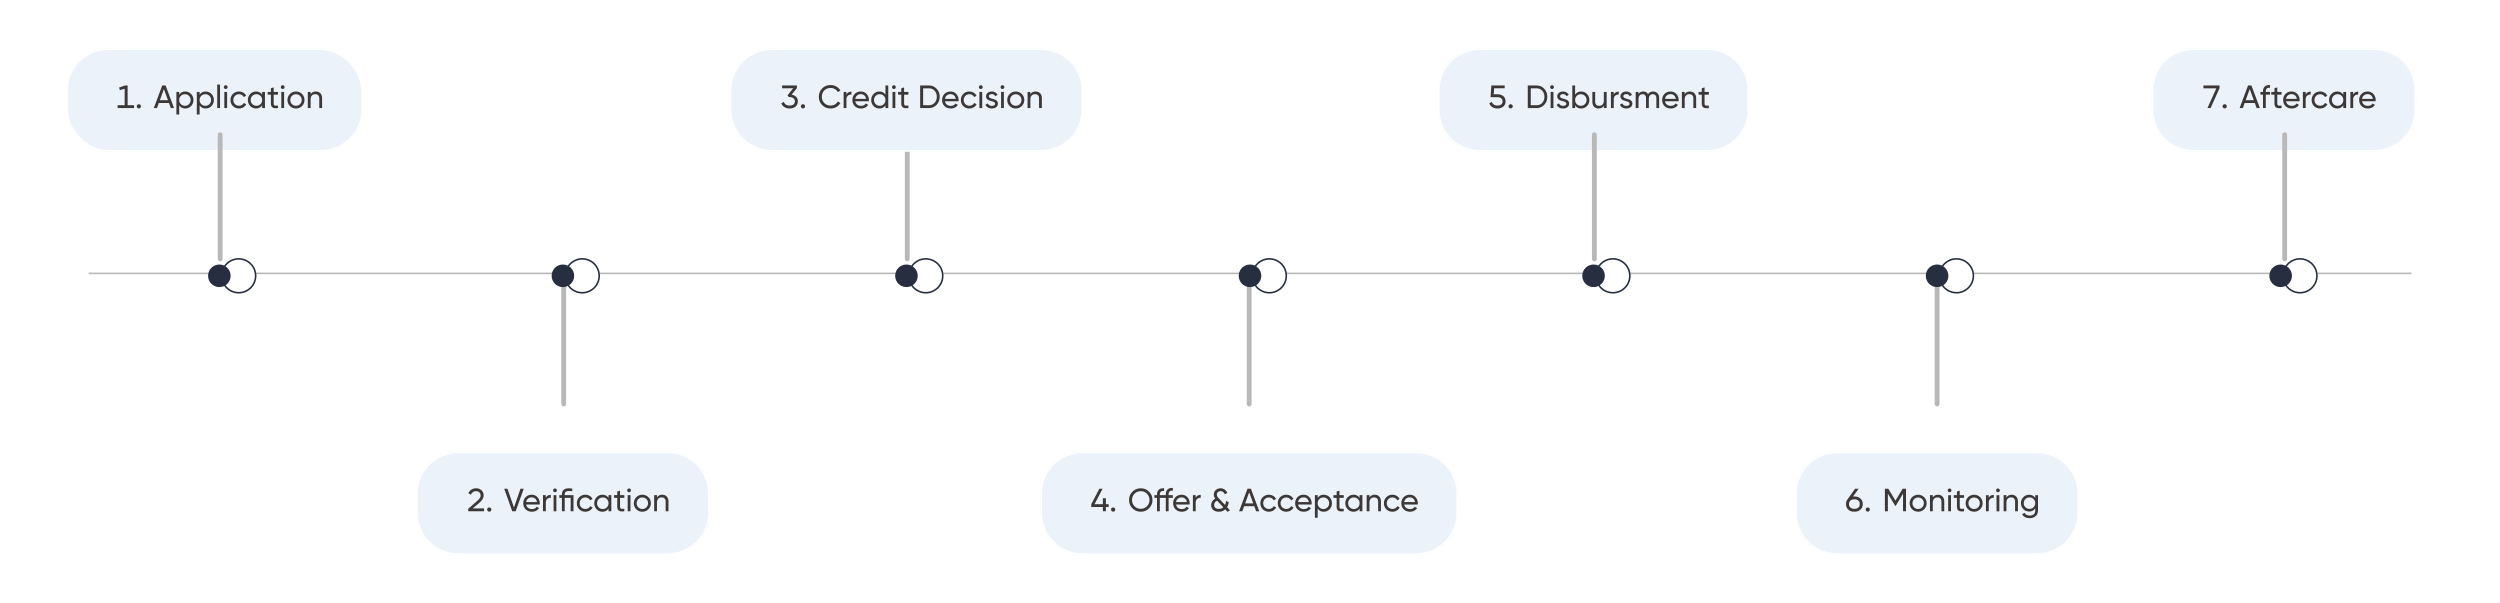 <svg xmlns="http://www.w3.org/2000/svg" width="1550" height="374" fill="none"><g filter="url(#a)"><path fill="#ECF2F9" d="M1113 286c0-14.359 11.64-26 26-26h124c14.36 0 26 11.641 26 26v12c0 14.359-11.64 26-26 26h-124c-14.36 0-26-11.641-26-26v-12Z"/><path stroke="#fff" d="M1139 260.5h124c14.08 0 25.5 11.417 25.5 25.5v12c0 14.083-11.42 25.5-25.5 25.5h-124c-14.08 0-25.5-11.417-25.5-25.5v-12c0-14.083 11.42-25.5 25.5-25.5Z"/><path fill="#3C3838" d="M1149.72 287.8c1.57 0 2.83.433 3.78 1.3.94.867 1.42 2.007 1.42 3.42 0 1.413-.48 2.56-1.42 3.44-.95.867-2.21 1.3-3.78 1.3-1.59 0-2.86-.433-3.8-1.3-.94-.88-1.4-2.027-1.4-3.44 0-1.173.32-2.167.98-2.98l4.68-6.54h2.18l-3.48 4.84c.37-.027.65-.04.84-.04Zm-2.48 6.88c.6.533 1.42.8 2.48.8 1.05 0 1.87-.267 2.46-.8.58-.533.88-1.253.88-2.16 0-.907-.3-1.627-.88-2.16-.59-.533-1.41-.8-2.46-.8-1.06 0-1.88.267-2.48.8-.59.533-.88 1.253-.88 2.16 0 .907.29 1.627.88 2.16Zm10.78 2.54c-.36 0-.66-.127-.92-.38-.25-.253-.38-.56-.38-.92s.13-.667.38-.92c.26-.253.56-.38.92-.38.38 0 .68.127.92.38.26.253.38.56.38.92s-.12.667-.38.92c-.24.253-.54.38-.92.38Zm23.71-14.22v14h-1.84v-10.94l-4.58 7.62h-.24l-4.58-7.6V297h-1.86v-14h2.1l4.46 7.4 4.44-7.4h2.1Zm11.26 12.74c-1.03 1.013-2.28 1.52-3.74 1.52-1.47 0-2.72-.507-3.74-1.52s-1.52-2.26-1.52-3.74c0-1.48.5-2.727 1.52-3.74 1.02-1.013 2.27-1.52 3.74-1.52 1.46 0 2.71.507 3.74 1.52 1.02 1.013 1.54 2.26 1.54 3.74 0 1.48-.52 2.727-1.54 3.74Zm-3.74-.18c1 0 1.84-.34 2.52-1.02.68-.68 1.02-1.527 1.02-2.54 0-1.013-.34-1.86-1.02-2.54-.68-.68-1.52-1.02-2.52-1.02-.99 0-1.82.34-2.5 1.02-.68.68-1.02 1.527-1.02 2.54 0 1.013.34 1.86 1.02 2.54.68.68 1.51 1.02 2.5 1.02Zm12.31-8.82c1.17 0 2.11.373 2.82 1.12.7.733 1.06 1.733 1.06 3V297h-1.74v-6.04c0-.813-.22-1.44-.66-1.88-.44-.453-1.05-.68-1.82-.68-.87 0-1.57.273-2.1.82-.54.533-.8 1.36-.8 2.48v5.3h-1.74v-10h1.74v1.44c.7-1.133 1.78-1.7 3.24-1.7Zm7.19-1.56c-.34 0-.62-.113-.84-.34-.23-.227-.34-.5-.34-.82 0-.32.11-.593.34-.82.22-.24.5-.36.84-.36.32 0 .59.12.82.36.22.227.34.5.34.82 0 .32-.12.593-.34.82-.23.227-.5.34-.82.34Zm-.88 11.82v-10h1.74v10h-1.74Zm9.83-8.32h-2.66v5.42c0 .493.09.847.28 1.06.2.2.5.307.9.32.4 0 .89-.013 1.48-.04V297c-1.52.2-2.63.08-3.34-.36-.71-.453-1.06-1.3-1.06-2.54v-5.42h-1.98V287h1.98v-2.28l1.74-.52v2.8h2.66v1.68Zm9.99 7.06c-1.02 1.013-2.27 1.52-3.74 1.52-1.46 0-2.71-.507-3.74-1.52-1.01-1.013-1.52-2.26-1.52-3.74 0-1.48.51-2.727 1.52-3.74 1.03-1.013 2.28-1.52 3.74-1.52 1.47 0 2.72.507 3.74 1.52 1.03 1.013 1.54 2.26 1.54 3.74 0 1.48-.51 2.727-1.54 3.74Zm-3.74-.18c1 0 1.84-.34 2.52-1.02.68-.68 1.02-1.527 1.02-2.54 0-1.013-.34-1.86-1.02-2.54-.68-.68-1.52-1.02-2.52-1.02-.98 0-1.82.34-2.5 1.02-.68.68-1.02 1.527-1.02 2.54 0 1.013.34 1.86 1.02 2.54.68.68 1.52 1.02 2.5 1.02Zm9.07-6.88c.58-1.24 1.62-1.86 3.12-1.86v1.82c-.85-.04-1.58.187-2.2.68-.61.493-.92 1.287-.92 2.38v5.3h-1.74v-10h1.74v1.68Zm5.71-3.5c-.34 0-.62-.113-.84-.34-.23-.227-.34-.5-.34-.82 0-.32.11-.593.34-.82.22-.24.5-.36.84-.36.32 0 .59.12.82.36.22.227.34.5.34.82 0 .32-.12.593-.34.82-.23.227-.5.34-.82.34Zm-.88 11.82v-10h1.74v10h-1.74Zm9.37-10.26c1.18 0 2.12.373 2.82 1.12.71.733 1.06 1.733 1.06 3V297h-1.74v-6.04c0-.813-.22-1.44-.66-1.88-.44-.453-1.04-.68-1.82-.68-.86 0-1.56.273-2.1.82-.53.533-.8 1.36-.8 2.48v5.3h-1.74v-10h1.74v1.44c.71-1.133 1.79-1.7 3.24-1.7Zm14.61.26h1.72v9.58c0 1.48-.5 2.627-1.5 3.44-1 .827-2.2 1.24-3.6 1.24-1.12 0-2.09-.213-2.9-.64-.81-.413-1.43-1.013-1.84-1.8l1.52-.86c.55 1.12 1.63 1.68 3.26 1.68 1.04 0 1.85-.273 2.44-.82.6-.547.9-1.293.9-2.24v-1.42c-.88 1.333-2.13 2-3.76 2-1.43 0-2.63-.507-3.62-1.52-.99-1.013-1.48-2.247-1.48-3.7 0-1.453.49-2.68 1.48-3.68.99-1.013 2.19-1.52 3.62-1.52 1.64 0 2.89.66 3.76 1.98V287Zm-6.1 7.48c.68.68 1.53 1.02 2.54 1.02s1.86-.34 2.54-1.02c.68-.68 1.02-1.527 1.02-2.54 0-1-.34-1.84-1.02-2.52-.68-.68-1.53-1.02-2.54-1.02s-1.86.34-2.54 1.02c-.68.68-1.02 1.52-1.02 2.52 0 1.013.34 1.86 1.02 2.54Z"/></g><rect width="3" height="80" x="1202.5" y="252" fill="#B8B8B8" rx="1.5" transform="rotate(180 1202.5 252)"/><rect width="3" height="80" x="564" y="162" fill="#B8B8B8" rx="1.5" transform="rotate(180 564 162)"/><path fill="#B8B8B8" d="M55 170v-1h1440v1z"/><g filter="url(#b)"><path fill="#ECF2F9" d="M258 286c0-14.359 11.641-26 26-26h130c14.359 0 26 11.641 26 26v12c0 14.359-11.641 26-26 26H284c-14.359 0-26-11.641-26-26v-12Z"/><path stroke="#fff" d="M284 260.5h130c14.083 0 25.5 11.417 25.5 25.5v12c0 14.083-11.417 25.5-25.5 25.5H284c-14.083 0-25.5-11.417-25.5-25.5v-12c0-14.083 11.417-25.5 25.5-25.5Z"/><path fill="#3C3838" d="M290.273 297v-1.52l5.08-4.46c.866-.747 1.52-1.407 1.96-1.98.44-.587.66-1.193.66-1.82 0-.813-.254-1.46-.76-1.94-.507-.493-1.207-.74-2.1-.74-1.454 0-2.507.727-3.16 2.18l-1.56-.9c.453-.987 1.1-1.747 1.94-2.28.84-.533 1.773-.8 2.8-.8 1.36 0 2.48.407 3.36 1.22.893.813 1.34 1.887 1.34 3.22 0 .907-.28 1.76-.84 2.56-.547.8-1.34 1.633-2.38 2.5l-3.56 2.96h7.06v1.8h-9.84Zm13.064.22c-.36 0-.666-.127-.92-.38a1.254 1.254 0 0 1-.38-.92c0-.36.127-.667.38-.92.254-.253.56-.38.92-.38.374 0 .68.127.92.38.254.253.38.56.38.92s-.126.667-.38.92c-.24.253-.546.38-.92.38Zm14.27-.22-5-14h2l4.06 11.68 4.04-11.68h2.02l-5.02 14h-2.1Zm8.611-4.2c.173.893.58 1.587 1.22 2.08.653.493 1.453.74 2.4.74 1.32 0 2.28-.487 2.88-1.46l1.48.84c-.974 1.507-2.44 2.26-4.4 2.26-1.587 0-2.88-.493-3.88-1.48-.987-1-1.48-2.26-1.48-3.78 0-1.507.486-2.76 1.46-3.76.973-1 2.233-1.5 3.78-1.5 1.466 0 2.66.52 3.58 1.56.933 1.027 1.4 2.267 1.4 3.72 0 .253-.02.513-.06.78h-8.38Zm3.46-4.42c-.934 0-1.707.267-2.32.8-.614.52-.994 1.22-1.14 2.1h6.68c-.147-.947-.52-1.667-1.12-2.16-.6-.493-1.3-.74-2.1-.74Zm8.72.3c.573-1.24 1.613-1.86 3.12-1.86v1.82c-.853-.04-1.587.187-2.2.68-.613.493-.92 1.287-.92 2.38v5.3h-1.74v-10h1.74v1.68Zm5.702-3.5a1.14 1.14 0 0 1-.84-.34 1.12 1.12 0 0 1-.34-.82c0-.32.114-.593.34-.82.227-.24.507-.36.84-.36.32 0 .594.12.82.36.227.227.34.5.34.82 0 .32-.113.593-.34.82-.226.227-.5.34-.82.34Zm-.88 11.82v-10h1.74v10h-1.74Zm12.335-10v10h-1.74v-8.32h-3.7V297h-1.74v-8.32h-1.6V287h1.6v-.3c0-2.64 1.46-3.96 4.38-3.96.547 0 1.233.087 2.06.26v1.58c-.813-.107-1.5-.16-2.06-.16-.907 0-1.573.173-2 .52-.427.333-.64.92-.64 1.76v.3h5.44Zm7.365 10.26c-1.506 0-2.76-.5-3.76-1.5-1-1.013-1.5-2.267-1.5-3.76 0-1.493.5-2.74 1.5-3.74 1-1.013 2.254-1.52 3.76-1.52.987 0 1.874.24 2.66.72a4.393 4.393 0 0 1 1.76 1.9l-1.46.84a2.944 2.944 0 0 0-1.18-1.28c-.52-.32-1.113-.48-1.78-.48-1 0-1.84.34-2.52 1.02-.666.68-1 1.527-1 2.54 0 1 .334 1.84 1 2.52.68.68 1.52 1.02 2.52 1.02a3.54 3.54 0 0 0 1.8-.46c.534-.32.94-.747 1.22-1.28l1.48.86a4.925 4.925 0 0 1-1.84 1.9c-.8.467-1.686.7-2.66.7ZM377.282 287h1.74v10h-1.74v-1.72c-.867 1.32-2.127 1.98-3.78 1.98-1.4 0-2.594-.507-3.58-1.52-.987-1.027-1.48-2.273-1.48-3.74s.493-2.707 1.48-3.72c.986-1.027 2.18-1.54 3.58-1.54 1.653 0 2.913.66 3.78 1.98V287Zm-3.56 8.58c1.013 0 1.86-.34 2.54-1.02.68-.693 1.02-1.547 1.02-2.56 0-1.013-.34-1.86-1.02-2.54-.68-.693-1.527-1.04-2.54-1.04-1 0-1.84.347-2.52 1.04-.68.68-1.02 1.527-1.02 2.54 0 1.013.34 1.867 1.02 2.56.68.68 1.52 1.02 2.52 1.02Zm13.376-6.9h-2.66v5.42c0 .493.093.847.28 1.06.2.2.5.307.9.32.4 0 .893-.013 1.48-.04V297c-1.52.2-2.633.08-3.34-.36-.707-.453-1.06-1.3-1.06-2.54v-5.42h-1.98V287h1.98v-2.28l1.74-.52v2.8h2.66v1.68Zm2.94-3.5a1.14 1.14 0 0 1-.84-.34c-.227-.227-.34-.5-.34-.82 0-.32.113-.593.34-.82.227-.24.507-.36.84-.36.32 0 .593.12.82.36.227.227.34.5.34.82 0 .32-.113.593-.34.82-.227.227-.5.34-.82.34Zm-.88 11.82v-10h1.74v10h-1.74Zm12.834-1.26c-1.026 1.013-2.273 1.52-3.74 1.52-1.466 0-2.713-.507-3.74-1.52-1.013-1.013-1.52-2.26-1.52-3.74 0-1.48.507-2.727 1.52-3.74 1.027-1.013 2.274-1.52 3.74-1.52 1.467 0 2.714.507 3.74 1.52 1.027 1.013 1.54 2.26 1.54 3.74 0 1.48-.513 2.727-1.54 3.74Zm-3.74-.18c1 0 1.84-.34 2.52-1.02.68-.68 1.02-1.527 1.02-2.54 0-1.013-.34-1.86-1.02-2.54-.68-.68-1.52-1.02-2.52-1.02-.986 0-1.82.34-2.5 1.02-.68.68-1.02 1.527-1.02 2.54 0 1.013.34 1.86 1.02 2.54.68.68 1.514 1.02 2.5 1.02Zm12.312-8.82c1.173 0 2.113.373 2.82 1.12.706.733 1.06 1.733 1.06 3V297h-1.74v-6.04c0-.813-.22-1.44-.66-1.88-.44-.453-1.047-.68-1.82-.68-.867 0-1.567.273-2.1.82-.534.533-.8 1.36-.8 2.48v5.3h-1.74v-10h1.74v1.44c.706-1.133 1.786-1.7 3.24-1.7Z"/></g><rect width="3" height="80" x="351" y="252" fill="#B8B8B8" rx="1.5" transform="rotate(180 351 252)"/><g filter="url(#c)"><path fill="#ECF2F9" d="M645 286c0-14.359 11.641-26 26-26h207c14.359 0 26 11.641 26 26v12c0 14.359-11.641 26-26 26H671c-14.359 0-26-11.641-26-26v-12Z"/><path stroke="#fff" d="M671 260.5h207c14.083 0 25.5 11.417 25.5 25.5v12c0 14.083-11.417 25.5-25.5 25.5H671c-14.083 0-25.5-11.417-25.5-25.5v-12c0-14.083 11.417-25.5 25.5-25.5Z"/><path fill="#3C3838" d="M687.351 292.6v1.74h-1.7V297h-1.86v-2.66h-7.2v-1.74l5.02-9.6h2l-5.02 9.6h5.2v-3.66h1.86v3.66h1.7Zm2.805 4.62c-.36 0-.667-.127-.92-.38a1.25 1.25 0 0 1-.38-.92c0-.36.126-.667.38-.92.253-.253.56-.38.92-.38.373 0 .68.127.92.38.253.253.38.56.38.92s-.127.667-.38.92c-.24.253-.547.38-.92.38Zm22.25-2.08c-1.4 1.413-3.114 2.12-5.14 2.12-2.027 0-3.74-.707-5.14-2.12-1.4-1.413-2.1-3.127-2.1-5.14 0-2.027.7-3.74 2.1-5.14 1.4-1.413 3.113-2.12 5.14-2.12 2.026 0 3.74.707 5.14 2.12 1.413 1.4 2.12 3.113 2.12 5.14 0 2.013-.707 3.727-2.12 5.14Zm-9-1.26c1.04 1.04 2.326 1.56 3.86 1.56 1.533 0 2.813-.52 3.84-1.56 1.04-1.053 1.56-2.347 1.56-3.88 0-1.547-.52-2.84-1.56-3.88-1.027-1.053-2.307-1.58-3.84-1.58-1.534 0-2.82.527-3.86 1.58-1.027 1.04-1.54 2.333-1.54 3.88 0 1.533.513 2.827 1.54 3.88Zm23.756-9.66c-1.747-.147-2.62.613-2.62 2.28v.5h2.62v1.68h-2.62V297h-1.74v-8.32h-3.72V297h-1.74v-8.32h-1.6V287h1.6v-.3c0-1.347.373-2.367 1.12-3.06.76-.693 1.846-.993 3.26-.9v1.68c-1.76-.147-2.64.613-2.64 2.28v.3h3.72v-.5c0-1.347.373-2.367 1.12-3.06.746-.693 1.826-.993 3.24-.9v1.68Zm1.987 8.58c.174.893.58 1.587 1.22 2.08.654.493 1.454.74 2.4.74 1.32 0 2.28-.487 2.88-1.46l1.48.84c-.973 1.507-2.44 2.26-4.4 2.26-1.586 0-2.88-.493-3.88-1.48-.986-1-1.48-2.26-1.48-3.78 0-1.507.487-2.76 1.46-3.76.974-1 2.234-1.5 3.78-1.5 1.467 0 2.66.52 3.58 1.56.934 1.027 1.4 2.267 1.4 3.72 0 .253-.02.513-.06.78h-8.38Zm3.46-4.42c-.933 0-1.706.267-2.32.8-.613.52-.993 1.22-1.14 2.1h6.68c-.146-.947-.52-1.667-1.12-2.16-.6-.493-1.3-.74-2.1-.74Zm8.721.3c.573-1.24 1.613-1.86 3.12-1.86v1.82c-.854-.04-1.587.187-2.2.68-.614.493-.92 1.287-.92 2.38v5.3h-1.74v-10h1.74v1.68Zm21.282 7.74-1.56.9-1.42-1.52c-1.04.973-2.373 1.46-4 1.46-1.4 0-2.533-.36-3.4-1.08-.867-.733-1.3-1.72-1.3-2.96 0-.853.213-1.633.64-2.34.44-.72 1.08-1.287 1.92-1.7-.6-.76-.9-1.607-.9-2.54 0-1.16.4-2.1 1.2-2.82.813-.72 1.787-1.08 2.92-1.08.933 0 1.78.253 2.54.76s1.307 1.207 1.64 2.1l-1.56.9c-.2-.613-.533-1.093-1-1.44a2.526 2.526 0 0 0-1.58-.52c-.64 0-1.187.193-1.64.58-.44.387-.66.887-.66 1.5 0 .44.1.84.3 1.2.213.347.527.74.94 1.18l3.82 4.08c.333-.693.573-1.54.72-2.54l1.6.92c-.187 1.107-.547 2.1-1.08 2.98l1.86 1.98Zm-6.94-.92c1.107 0 2.027-.327 2.76-.98l-3.78-4.06c-.64.267-1.113.64-1.42 1.12-.293.48-.44.987-.44 1.52 0 .747.253 1.333.76 1.76.507.427 1.213.64 2.12.64Zm23.122 1.5-1.14-3.14h-6.3l-1.14 3.14h-1.98l5.22-14h2.1l5.22 14h-1.98Zm-6.8-4.88h5.02l-2.52-6.9-2.5 6.9Zm14.717 5.14c-1.506 0-2.76-.5-3.76-1.5-1-1.013-1.5-2.267-1.5-3.76 0-1.493.5-2.74 1.5-3.74 1-1.013 2.254-1.52 3.76-1.52.987 0 1.874.24 2.66.72a4.393 4.393 0 0 1 1.76 1.9l-1.46.84a2.944 2.944 0 0 0-1.18-1.28c-.52-.32-1.113-.48-1.78-.48-1 0-1.84.34-2.52 1.02-.666.68-1 1.527-1 2.54 0 1 .334 1.84 1 2.52.68.68 1.52 1.02 2.52 1.02a3.54 3.54 0 0 0 1.8-.46c.534-.32.94-.747 1.22-1.28l1.48.86a4.925 4.925 0 0 1-1.84 1.9c-.8.467-1.686.7-2.66.7Zm10.782 0c-1.507 0-2.76-.5-3.76-1.5-1-1.013-1.5-2.267-1.5-3.76 0-1.493.5-2.74 1.5-3.74 1-1.013 2.253-1.52 3.76-1.52.986 0 1.873.24 2.66.72a4.405 4.405 0 0 1 1.76 1.9l-1.46.84a2.956 2.956 0 0 0-1.18-1.28c-.52-.32-1.114-.48-1.78-.48-1 0-1.84.34-2.52 1.02-.667.68-1 1.527-1 2.54 0 1 .333 1.84 1 2.52.68.68 1.52 1.02 2.52 1.02.666 0 1.266-.153 1.8-.46a3.22 3.22 0 0 0 1.22-1.28l1.48.86a4.932 4.932 0 0 1-1.84 1.9c-.8.467-1.687.7-2.66.7Zm7.301-4.46c.173.893.58 1.587 1.22 2.08.653.493 1.453.74 2.4.74 1.32 0 2.28-.487 2.88-1.46l1.48.84c-.973 1.507-2.44 2.26-4.4 2.26-1.587 0-2.88-.493-3.88-1.48-.987-1-1.48-2.26-1.48-3.78 0-1.507.487-2.76 1.46-3.76s2.233-1.5 3.78-1.5c1.467 0 2.66.52 3.58 1.56.933 1.027 1.4 2.267 1.4 3.72 0 .253-.02.513-.06.78h-8.38Zm3.46-4.42c-.933 0-1.707.267-2.32.8-.613.52-.993 1.22-1.14 2.1h6.68c-.147-.947-.52-1.667-1.12-2.16-.6-.493-1.3-.74-2.1-.74Zm12.5-1.64c1.4 0 2.593.513 3.58 1.54.987 1.013 1.48 2.253 1.48 3.72s-.493 2.713-1.48 3.74c-.987 1.013-2.18 1.52-3.58 1.52-1.653 0-2.913-.66-3.78-1.98V301h-1.74v-14h1.74v1.72c.867-1.32 2.127-1.98 3.78-1.98Zm-.22 8.84c1 0 1.84-.34 2.52-1.02.68-.693 1.02-1.547 1.02-2.56 0-1.013-.34-1.86-1.02-2.54-.68-.693-1.52-1.04-2.52-1.04-1.013 0-1.86.347-2.54 1.04-.68.68-1.02 1.527-1.02 2.54 0 1.013.34 1.867 1.02 2.56.68.68 1.527 1.02 2.54 1.02Zm12.581-6.9h-2.66v5.42c0 .493.094.847.28 1.06.2.2.5.307.9.32.4 0 .894-.013 1.48-.04V297c-1.52.2-2.633.08-3.34-.36-.706-.453-1.06-1.3-1.06-2.54v-5.42h-1.98V287h1.98v-2.28l1.74-.52v2.8h2.66v1.68Zm9.833-1.68h1.74v10h-1.74v-1.72c-.867 1.32-2.127 1.98-3.78 1.98-1.4 0-2.594-.507-3.58-1.52-.987-1.027-1.48-2.273-1.48-3.74s.493-2.707 1.48-3.72c.986-1.027 2.18-1.54 3.58-1.54 1.653 0 2.913.66 3.78 1.98V287Zm-3.56 8.58c1.013 0 1.86-.34 2.54-1.02.68-.693 1.02-1.547 1.02-2.56 0-1.013-.34-1.86-1.02-2.54-.68-.693-1.527-1.04-2.54-1.04-1 0-1.84.347-2.52 1.04-.68.68-1.02 1.527-1.02 2.54 0 1.013.34 1.867 1.02 2.56.68.68 1.52 1.02 2.52 1.02Zm12.916-8.84c1.173 0 2.113.373 2.82 1.12.707.733 1.06 1.733 1.06 3V297h-1.74v-6.04c0-.813-.22-1.44-.66-1.88-.44-.453-1.047-.68-1.82-.68-.867 0-1.567.273-2.1.82-.533.533-.8 1.36-.8 2.48v5.3h-1.74v-10h1.74v1.44c.707-1.133 1.787-1.7 3.24-1.7Zm11.009 10.52c-1.507 0-2.76-.5-3.76-1.5-1-1.013-1.5-2.267-1.5-3.76 0-1.493.5-2.74 1.5-3.74 1-1.013 2.253-1.52 3.76-1.52.987 0 1.873.24 2.66.72a4.4 4.4 0 0 1 1.76 1.9l-1.46.84a2.95 2.95 0 0 0-1.18-1.28c-.52-.32-1.113-.48-1.78-.48-1 0-1.84.34-2.52 1.02-.667.68-1 1.527-1 2.54 0 1 .333 1.84 1 2.52.68.68 1.52 1.02 2.52 1.02a3.54 3.54 0 0 0 1.8-.46 3.22 3.22 0 0 0 1.22-1.28l1.48.86a4.932 4.932 0 0 1-1.84 1.9c-.8.467-1.687.7-2.66.7Zm7.301-4.46c.174.893.58 1.587 1.22 2.08.654.493 1.454.74 2.4.74 1.32 0 2.28-.487 2.88-1.46l1.48.84c-.973 1.507-2.44 2.26-4.4 2.26-1.586 0-2.88-.493-3.88-1.48-.986-1-1.48-2.26-1.48-3.78 0-1.507.487-2.76 1.46-3.76.974-1 2.234-1.5 3.78-1.5 1.467 0 2.66.52 3.58 1.56.934 1.027 1.4 2.267 1.4 3.72 0 .253-.02.513-.06.78h-8.38Zm3.46-4.42c-.933 0-1.706.267-2.32.8-.613.52-.993 1.22-1.14 2.1h6.68c-.146-.947-.52-1.667-1.12-2.16-.6-.493-1.3-.74-2.1-.74Z"/></g><rect width="3" height="80" x="776" y="252" fill="#B8B8B8" rx="1.5" transform="rotate(180 776 252)"/><g filter="url(#d)"><rect width="184" height="64" x="41" y="10" fill="#ECF2F9" rx="26"/><rect width="183" height="63" x="41.5" y="10.5" stroke="#fff" rx="25.5"/><path fill="#3C3838" d="M79.123 45.24h4V47h-10.2v-1.76h4.36V35l-2.98.88-.46-1.6 3.68-1.28h1.6v12.24Zm6.964 1.98c-.36 0-.666-.127-.92-.38a1.253 1.253 0 0 1-.38-.92c0-.36.127-.667.38-.92.254-.253.56-.38.92-.38.374 0 .68.127.92.38.254.253.38.56.38.92s-.126.667-.38.92c-.24.253-.546.38-.92.38Zm19.83-.22-1.14-3.14h-6.3L97.337 47h-1.98l5.22-14h2.1l5.22 14h-1.98Zm-6.8-4.88h5.02l-2.52-6.9-2.5 6.9Zm15.772-5.38c1.4 0 2.593.513 3.58 1.54.986 1.013 1.48 2.253 1.48 3.72s-.494 2.713-1.48 3.74c-.987 1.013-2.18 1.52-3.58 1.52-1.654 0-2.914-.66-3.78-1.98V51h-1.74V37h1.74v1.72c.866-1.32 2.126-1.98 3.78-1.98Zm-.22 8.84c1 0 1.84-.34 2.52-1.02.68-.693 1.02-1.547 1.02-2.56 0-1.013-.34-1.86-1.02-2.54-.68-.693-1.52-1.04-2.52-1.04-1.014 0-1.86.347-2.54 1.04-.68.68-1.02 1.527-1.02 2.54 0 1.013.34 1.867 1.02 2.56.68.68 1.526 1.02 2.54 1.02Zm12.876-8.84c1.4 0 2.593.513 3.58 1.54.987 1.013 1.48 2.253 1.48 3.72s-.493 2.713-1.48 3.74c-.987 1.013-2.18 1.52-3.58 1.52-1.653 0-2.913-.66-3.78-1.98V51h-1.74V37h1.74v1.72c.867-1.32 2.127-1.98 3.78-1.98Zm-.22 8.84c1 0 1.84-.34 2.52-1.02.68-.693 1.02-1.547 1.02-2.56 0-1.013-.34-1.86-1.02-2.54-.68-.693-1.52-1.04-2.52-1.04-1.013 0-1.86.347-2.54 1.04-.68.68-1.02 1.527-1.02 2.54 0 1.013.34 1.867 1.02 2.56.68.68 1.527 1.02 2.54 1.02Zm7.356 1.42V32.4h1.74V47h-1.74Zm5.275-11.82a1.14 1.14 0 0 1-.84-.34c-.227-.227-.34-.5-.34-.82 0-.32.113-.593.34-.82.227-.24.507-.36.84-.36.32 0 .593.12.82.36.227.227.34.5.34.82 0 .32-.113.593-.34.82-.227.227-.5.34-.82.34Zm-.88 11.82V37h1.74v10h-1.74Zm9.094.26c-1.506 0-2.76-.5-3.76-1.5-1-1.013-1.5-2.267-1.5-3.76 0-1.493.5-2.74 1.5-3.74 1-1.013 2.254-1.52 3.76-1.52.987 0 1.874.24 2.66.72a4.391 4.391 0 0 1 1.76 1.9l-1.46.84a2.942 2.942 0 0 0-1.18-1.28c-.52-.32-1.113-.48-1.78-.48-1 0-1.84.34-2.52 1.02-.666.68-1 1.527-1 2.54 0 1 .334 1.84 1 2.52.68.68 1.52 1.02 2.52 1.02a3.54 3.54 0 0 0 1.8-.46 3.21 3.21 0 0 0 1.22-1.28l1.48.86a4.927 4.927 0 0 1-1.84 1.9c-.8.467-1.686.7-2.66.7ZM162.532 37h1.74v10h-1.74v-1.72c-.867 1.32-2.127 1.98-3.78 1.98-1.4 0-2.594-.507-3.58-1.52-.987-1.027-1.48-2.273-1.48-3.74s.493-2.707 1.48-3.72c.986-1.027 2.18-1.54 3.58-1.54 1.653 0 2.913.66 3.78 1.98V37Zm-3.56 8.58c1.013 0 1.86-.34 2.54-1.02.68-.693 1.02-1.547 1.02-2.56 0-1.013-.34-1.86-1.02-2.54-.68-.693-1.527-1.04-2.54-1.04-1 0-1.84.347-2.52 1.04-.68.68-1.02 1.527-1.02 2.54 0 1.013.34 1.867 1.02 2.56.68.68 1.52 1.02 2.52 1.02Zm13.376-6.9h-2.66v5.42c0 .493.093.847.28 1.06.2.2.5.307.9.32.4 0 .893-.013 1.48-.04V47c-1.52.2-2.633.08-3.34-.36-.707-.453-1.06-1.3-1.06-2.54v-5.42h-1.98V37h1.98v-2.28l1.74-.52V37h2.66v1.68Zm2.94-3.5a1.14 1.14 0 0 1-.84-.34c-.227-.227-.34-.5-.34-.82 0-.32.113-.593.34-.82.227-.24.507-.36.84-.36.32 0 .593.12.82.36.227.227.34.5.34.82 0 .32-.113.593-.34.82-.227.227-.5.34-.82.34Zm-.88 11.82V37h1.74v10h-1.74Zm12.834-1.26c-1.026 1.013-2.273 1.52-3.74 1.52-1.466 0-2.713-.507-3.74-1.52-1.013-1.013-1.52-2.26-1.52-3.74 0-1.48.507-2.727 1.52-3.74 1.027-1.013 2.274-1.52 3.74-1.52 1.467 0 2.714.507 3.74 1.52 1.027 1.013 1.54 2.26 1.54 3.74 0 1.48-.513 2.727-1.54 3.74Zm-3.74-.18c1 0 1.84-.34 2.52-1.02.68-.68 1.02-1.527 1.02-2.54 0-1.013-.34-1.86-1.02-2.54-.68-.68-1.52-1.02-2.52-1.02-.986 0-1.82.34-2.5 1.02-.68.68-1.02 1.527-1.02 2.54 0 1.013.34 1.86 1.02 2.54.68.68 1.514 1.02 2.5 1.02Zm12.312-8.82c1.173 0 2.113.373 2.82 1.12.706.733 1.06 1.733 1.06 3V47h-1.74v-6.04c0-.813-.22-1.44-.66-1.88-.44-.453-1.047-.68-1.82-.68-.867 0-1.567.273-2.1.82-.534.533-.8 1.36-.8 2.48V47h-1.74V37h1.74v1.44c.706-1.133 1.786-1.7 3.24-1.7Z"/></g><rect width="3" height="80" x="138" y="162" fill="#B8B8B8" rx="1.5" transform="rotate(180 138 162)"/><g filter="url(#e)" transform="rotate(-90 136 171)"><circle cx="136" cy="171" r="11" fill="#fff"/><circle cx="136" cy="171" r="10.5" stroke="#262E40"/></g><circle cx="136" cy="171" r="7" fill="#262E40" transform="rotate(-90 136 171)"/><g filter="url(#f)" transform="rotate(-90 349 171)"><circle cx="349" cy="171" r="11" fill="#fff"/><circle cx="349" cy="171" r="10.5" stroke="#262E40"/></g><circle cx="349" cy="171" r="7" fill="#262E40" transform="rotate(-90 349 171)"/><g filter="url(#g)" transform="rotate(-90 562 171)"><circle cx="562" cy="171" r="11" fill="#fff"/><circle cx="562" cy="171" r="10.5" stroke="#262E40"/></g><circle cx="562" cy="171" r="7" fill="#262E40" transform="rotate(-90 562 171)"/><g filter="url(#h)" transform="rotate(-90 775 171)"><circle cx="775" cy="171" r="11" fill="#fff"/><circle cx="775" cy="171" r="10.5" stroke="#262E40"/></g><circle cx="775" cy="171" r="7" fill="#262E40" transform="rotate(-90 775 171)"/><g filter="url(#i)" transform="rotate(-90 988 171)"><circle cx="988" cy="171" r="11" fill="#fff"/><circle cx="988" cy="171" r="10.5" stroke="#262E40"/></g><circle cx="988" cy="171" r="7" fill="#262E40" transform="rotate(-90 988 171)"/><g filter="url(#j)" transform="rotate(-90 1201 171)"><circle cx="1201" cy="171" r="11" fill="#fff"/><circle cx="1201" cy="171" r="10.5" stroke="#262E40"/></g><circle cx="1201" cy="171" r="7" fill="#262E40" transform="rotate(-90 1201 171)"/><g filter="url(#k)"><path fill="#ECF2F9" d="M452.5 36c0-14.36 11.641-26 26-26h167c14.359 0 26 11.64 26 26v12c0 14.36-11.641 26-26 26h-167c-14.359 0-26-11.64-26-26V36Z"/><path stroke="#fff" d="M478.5 10.5h167c14.083 0 25.5 11.417 25.5 25.5v12c0 14.083-11.417 25.5-25.5 25.5h-167C464.417 73.5 453 62.083 453 48V36c0-14.083 11.417-25.5 25.5-25.5Z"/><path fill="#3C3838" d="M490.767 38.7c1.173.187 2.113.633 2.82 1.34.72.707 1.08 1.633 1.08 2.78 0 1.387-.48 2.473-1.44 3.26-.96.787-2.187 1.18-3.68 1.18-1.214 0-2.28-.28-3.2-.84a4.541 4.541 0 0 1-1.9-2.36l1.56-.92c.213.72.626 1.287 1.24 1.7.626.4 1.38.6 2.26.6 1.04 0 1.853-.227 2.44-.68.586-.453.88-1.1.88-1.94 0-.827-.3-1.467-.9-1.92-.587-.467-1.394-.7-2.42-.7h-.44l-.78-1.14 3.5-4.32h-6.88V33h9.16v1.64l-3.3 4.06Zm7.065 8.52c-.36 0-.667-.127-.92-.38a1.25 1.25 0 0 1-.38-.92c0-.36.126-.667.38-.92.253-.253.56-.38.92-.38.373 0 .68.127.92.38.253.253.38.56.38.92s-.127.667-.38.92c-.24.253-.547.38-.92.38Zm17.189.04c-2.12 0-3.873-.7-5.26-2.1-1.373-1.4-2.06-3.12-2.06-5.16s.687-3.76 2.06-5.16c1.387-1.4 3.14-2.1 5.26-2.1 1.28 0 2.454.307 3.52.92a6.622 6.622 0 0 1 2.52 2.48l-1.62.94c-.4-.773-1-1.387-1.8-1.84a5.037 5.037 0 0 0-2.62-.7c-1.613 0-2.933.52-3.96 1.56-1.013 1.04-1.52 2.34-1.52 3.9 0 1.547.507 2.84 1.52 3.88 1.027 1.04 2.347 1.56 3.96 1.56.96 0 1.834-.227 2.62-.68.8-.467 1.4-1.08 1.8-1.84l1.62.92c-.586 1.04-1.42 1.873-2.5 2.5-1.08.613-2.26.92-3.54.92Zm9.766-8.58c.573-1.24 1.613-1.86 3.12-1.86v1.82c-.854-.04-1.587.187-2.2.68-.614.493-.92 1.287-.92 2.38V47h-1.74V37h1.74v1.68Zm5.495 4.12c.174.893.58 1.587 1.22 2.08.654.493 1.454.74 2.4.74 1.32 0 2.28-.487 2.88-1.46l1.48.84c-.973 1.507-2.44 2.26-4.4 2.26-1.586 0-2.88-.493-3.88-1.48-.986-1-1.48-2.26-1.48-3.78 0-1.507.487-2.76 1.46-3.76.974-1 2.234-1.5 3.78-1.5 1.467 0 2.66.52 3.58 1.56.934 1.027 1.4 2.267 1.4 3.72 0 .253-.02.513-.06.78h-8.38Zm3.46-4.42c-.933 0-1.706.267-2.32.8-.613.52-.993 1.22-1.14 2.1h6.68c-.146-.947-.52-1.667-1.12-2.16-.6-.493-1.3-.74-2.1-.74ZM548.983 33h1.74v14h-1.74v-1.72c-.867 1.32-2.127 1.98-3.78 1.98-1.4 0-2.594-.507-3.58-1.52-.987-1.027-1.48-2.273-1.48-3.74s.493-2.707 1.48-3.72c.986-1.027 2.18-1.54 3.58-1.54 1.653 0 2.913.66 3.78 1.98V33Zm-3.56 12.58c1.013 0 1.86-.34 2.54-1.02.68-.693 1.02-1.547 1.02-2.56 0-1.013-.34-1.86-1.02-2.54-.68-.693-1.527-1.04-2.54-1.04-1 0-1.84.347-2.52 1.04-.68.68-1.02 1.527-1.02 2.54 0 1.013.34 1.867 1.02 2.56.68.68 1.52 1.02 2.52 1.02Zm8.816-10.4a1.14 1.14 0 0 1-.84-.34c-.227-.227-.34-.5-.34-.82 0-.32.113-.593.34-.82.227-.24.507-.36.84-.36.32 0 .593.12.82.36.227.227.34.5.34.82 0 .32-.113.593-.34.82-.227.227-.5.34-.82.34Zm-.88 11.82V37h1.74v10h-1.74Zm9.835-8.32h-2.66v5.42c0 .493.093.847.28 1.06.2.2.5.307.9.32.4 0 .893-.013 1.48-.04V47c-1.52.2-2.634.08-3.34-.36-.707-.453-1.06-1.3-1.06-2.54v-5.42h-1.98V37h1.98v-2.28l1.74-.52V37h2.66v1.68ZM575.952 33c1.907 0 3.487.68 4.74 2.04 1.267 1.347 1.9 3 1.9 4.96s-.633 3.62-1.9 4.98c-1.253 1.347-2.833 2.02-4.74 2.02h-5.46V33h5.46Zm0 12.24c1.427 0 2.594-.5 3.5-1.5.907-1 1.36-2.247 1.36-3.74 0-1.493-.453-2.74-1.36-3.74-.906-1-2.073-1.5-3.5-1.5h-3.6v10.48h3.6Zm9.936-2.44c.173.893.58 1.587 1.22 2.08.653.493 1.453.74 2.4.74 1.32 0 2.28-.487 2.88-1.46l1.48.84c-.974 1.507-2.44 2.26-4.4 2.26-1.587 0-2.88-.493-3.88-1.48-.987-1-1.48-2.26-1.48-3.78 0-1.507.486-2.76 1.46-3.76.973-1 2.233-1.5 3.78-1.5 1.466 0 2.66.52 3.58 1.56.933 1.027 1.4 2.267 1.4 3.72 0 .253-.02.513-.06.78h-8.38Zm3.46-4.42c-.934 0-1.707.267-2.32.8-.614.52-.994 1.22-1.14 2.1h6.68c-.147-.947-.52-1.667-1.12-2.16-.6-.493-1.3-.74-2.1-.74Zm11.66 8.88c-1.506 0-2.76-.5-3.76-1.5-1-1.013-1.5-2.267-1.5-3.76 0-1.493.5-2.74 1.5-3.74 1-1.013 2.254-1.52 3.76-1.52.987 0 1.874.24 2.66.72a4.391 4.391 0 0 1 1.76 1.9l-1.46.84a2.942 2.942 0 0 0-1.18-1.28c-.52-.32-1.113-.48-1.78-.48-1 0-1.84.34-2.52 1.02-.666.68-1 1.527-1 2.54 0 1 .334 1.84 1 2.52.68.68 1.52 1.02 2.52 1.02a3.54 3.54 0 0 0 1.8-.46 3.21 3.21 0 0 0 1.22-1.28l1.48.86a4.927 4.927 0 0 1-1.84 1.9c-.8.467-1.686.7-2.66.7Zm7.098-12.08a1.14 1.14 0 0 1-.84-.34 1.12 1.12 0 0 1-.34-.82c0-.32.114-.593.34-.82.227-.24.507-.36.84-.36.32 0 .594.12.82.36.227.227.34.5.34.82 0 .32-.113.593-.34.82-.226.227-.5.34-.82.34Zm-.88 11.82V37h1.74v10h-1.74Zm5.875-7.3c0 .387.194.7.58.94a5.69 5.69 0 0 0 1.4.56c.547.133 1.094.293 1.64.48a3.06 3.06 0 0 1 1.4.92c.387.427.58.98.58 1.66 0 .907-.353 1.633-1.06 2.18-.693.547-1.586.82-2.68.82-.973 0-1.806-.213-2.5-.64-.693-.427-1.186-.993-1.48-1.7l1.5-.86c.16.48.46.86.9 1.14.44.28.967.42 1.58.42.574 0 1.047-.107 1.42-.32.374-.227.56-.573.56-1.04 0-.387-.193-.693-.58-.92-.386-.24-.853-.427-1.4-.56a25.813 25.813 0 0 1-1.64-.5 3.303 3.303 0 0 1-1.4-.92c-.386-.427-.58-.973-.58-1.64 0-.867.334-1.58 1-2.14.68-.56 1.527-.84 2.54-.84.814 0 1.534.187 2.16.56.64.36 1.12.867 1.44 1.52l-1.46.82c-.36-.853-1.073-1.28-2.14-1.28-.493 0-.913.12-1.26.36-.346.227-.52.553-.52.98Zm8.443-4.52c-.334 0-.614-.113-.84-.34-.227-.227-.34-.5-.34-.82 0-.32.113-.593.34-.82.226-.24.506-.36.84-.36.32 0 .593.12.82.36.226.227.34.5.34.82 0 .32-.114.593-.34.82-.227.227-.5.34-.82.34Zm-.88 11.82V37h1.74v10h-1.74Zm12.834-1.26c-1.026 1.013-2.273 1.52-3.74 1.52-1.466 0-2.713-.507-3.74-1.52-1.013-1.013-1.52-2.26-1.52-3.74 0-1.48.507-2.727 1.52-3.74 1.027-1.013 2.274-1.52 3.74-1.52 1.467 0 2.714.507 3.74 1.52 1.027 1.013 1.54 2.26 1.54 3.74 0 1.48-.513 2.727-1.54 3.74Zm-3.74-.18c1 0 1.84-.34 2.52-1.02.68-.68 1.02-1.527 1.02-2.54 0-1.013-.34-1.86-1.02-2.54-.68-.68-1.52-1.02-2.52-1.02-.986 0-1.82.34-2.5 1.02-.68.68-1.02 1.527-1.02 2.54 0 1.013.34 1.86 1.02 2.54.68.68 1.514 1.02 2.5 1.02Zm12.312-8.82c1.173 0 2.113.373 2.82 1.12.706.733 1.06 1.733 1.06 3V47h-1.74v-6.04c0-.813-.22-1.44-.66-1.88-.44-.453-1.047-.68-1.82-.68-.867 0-1.567.273-2.1.82-.534.533-.8 1.36-.8 2.48V47h-1.74V37h1.74v1.44c.706-1.133 1.786-1.7 3.24-1.7Z"/></g><g filter="url(#l)"><path fill="#ECF2F9" d="M891.5 36c0-14.36 11.641-26 26-26h141c14.36 0 26 11.64 26 26v12c0 14.36-11.64 26-26 26h-141c-14.359 0-26-11.64-26-26V36Z"/><path stroke="#fff" d="M917.5 10.5h141c14.08 0 25.5 11.417 25.5 25.5v12c0 14.083-11.42 25.5-25.5 25.5h-141C903.417 73.5 892 62.083 892 48V36c0-14.083 11.417-25.5 25.5-25.5Z"/><path fill="#3C3838" d="M928.5 38.46c1.427 0 2.607.393 3.54 1.18.933.773 1.4 1.847 1.4 3.22 0 1.373-.48 2.453-1.44 3.24-.947.773-2.12 1.16-3.52 1.16-1.213 0-2.28-.28-3.2-.84a4.515 4.515 0 0 1-1.92-2.36l1.58-.92a2.93 2.93 0 0 0 1.22 1.68c.627.413 1.387.62 2.28.62.96 0 1.727-.227 2.3-.68.573-.453.86-1.087.86-1.9 0-.827-.287-1.467-.86-1.92-.56-.453-1.327-.68-2.3-.68h-4.3l.52-7.26h8.24v1.74h-6.54l-.26 3.72h2.4Zm8.105 8.76c-.36 0-.667-.127-.92-.38a1.254 1.254 0 0 1-.38-.92c0-.36.127-.667.38-.92s.56-.38.92-.38c.373 0 .68.127.92.38.253.253.38.56.38.92s-.127.667-.38.92c-.24.253-.547.38-.92.38ZM952.675 33c1.907 0 3.487.68 4.74 2.04 1.267 1.347 1.9 3 1.9 4.96s-.633 3.62-1.9 4.98c-1.253 1.347-2.833 2.02-4.74 2.02h-5.46V33h5.46Zm0 12.24c1.427 0 2.593-.5 3.5-1.5s1.36-2.247 1.36-3.74c0-1.493-.453-2.74-1.36-3.74s-2.073-1.5-3.5-1.5h-3.6v10.48h3.6Zm9.595-10.06a1.14 1.14 0 0 1-.84-.34 1.12 1.12 0 0 1-.34-.82c0-.32.114-.593.34-.82.227-.24.507-.36.84-.36.32 0 .594.12.82.36.227.227.34.5.34.82 0 .32-.113.593-.34.82-.226.227-.5.34-.82.34ZM961.39 47V37h1.74v10h-1.74Zm5.875-7.3c0 .387.194.7.58.94a5.69 5.69 0 0 0 1.4.56c.547.133 1.094.293 1.64.48a3.06 3.06 0 0 1 1.4.92c.387.427.58.98.58 1.66 0 .907-.353 1.633-1.06 2.18-.693.547-1.586.82-2.68.82-.973 0-1.806-.213-2.5-.64-.693-.427-1.186-.993-1.48-1.7l1.5-.86c.16.48.46.86.9 1.14.44.28.967.42 1.58.42.574 0 1.047-.107 1.42-.32.374-.227.56-.573.56-1.04 0-.387-.193-.693-.58-.92-.386-.24-.853-.427-1.4-.56a25.813 25.813 0 0 1-1.64-.5 3.303 3.303 0 0 1-1.4-.92c-.386-.427-.58-.973-.58-1.64 0-.867.334-1.58 1-2.14.68-.56 1.527-.84 2.54-.84.814 0 1.534.187 2.16.56.64.36 1.12.867 1.44 1.52l-1.46.82c-.36-.853-1.073-1.28-2.14-1.28-.493 0-.913.12-1.26.36-.346.227-.52.553-.52.98Zm13.083-2.96c1.4 0 2.593.513 3.58 1.54.986 1.013 1.48 2.253 1.48 3.72s-.494 2.713-1.48 3.74c-.987 1.013-2.18 1.52-3.58 1.52-1.654 0-2.914-.66-3.78-1.98V47h-1.74V33h1.74v5.72c.866-1.32 2.126-1.98 3.78-1.98Zm-.22 8.84c1 0 1.84-.34 2.52-1.02.68-.693 1.02-1.547 1.02-2.56 0-1.013-.34-1.86-1.02-2.54-.68-.693-1.52-1.04-2.52-1.04-1.014 0-1.86.347-2.54 1.04-.68.68-1.02 1.527-1.02 2.54 0 1.013.34 1.867 1.02 2.56.68.68 1.526 1.02 2.54 1.02ZM994.384 37h1.74v10h-1.74v-1.44c-.707 1.133-1.787 1.7-3.24 1.7-1.173 0-2.113-.367-2.82-1.1-.707-.747-1.06-1.753-1.06-3.02V37h1.74v6.04c0 .813.22 1.447.66 1.9.44.44 1.047.66 1.82.66.867 0 1.567-.267 2.1-.8.533-.547.8-1.38.8-2.5V37Zm6.126 1.68c.58-1.24 1.62-1.86 3.12-1.86v1.82c-.85-.04-1.58.187-2.2.68-.61.493-.92 1.287-.92 2.38V47h-1.737V37h1.737v1.68Zm5.95 1.02c0 .387.2.7.58.94.39.227.86.413 1.4.56.55.133 1.1.293 1.64.48.55.173 1.02.48 1.4.92.39.427.58.98.58 1.66 0 .907-.35 1.633-1.06 2.18-.69.547-1.58.82-2.68.82-.97 0-1.8-.213-2.5-.64-.69-.427-1.18-.993-1.48-1.7l1.5-.86c.16.48.46.86.9 1.14.44.28.97.42 1.58.42.58 0 1.05-.107 1.42-.32.38-.227.56-.573.56-1.04 0-.387-.19-.693-.58-.92-.38-.24-.85-.427-1.4-.56-.54-.147-1.09-.313-1.64-.5a3.36 3.36 0 0 1-1.4-.92c-.38-.427-.58-.973-.58-1.64 0-.867.34-1.58 1-2.14.68-.56 1.53-.84 2.54-.84.82 0 1.54.187 2.16.56.64.36 1.12.867 1.44 1.52l-1.46.82c-.36-.853-1.07-1.28-2.14-1.28-.49 0-.91.12-1.26.36-.34.227-.52.553-.52.98Zm18.46-2.96c1.12 0 2.03.367 2.72 1.1.7.72 1.04 1.7 1.04 2.94V47h-1.74v-6.16c0-.773-.2-1.373-.6-1.8-.4-.427-.93-.64-1.6-.64-.74 0-1.34.253-1.8.76-.44.493-.66 1.253-.66 2.28V47h-1.74v-6.16c0-.773-.19-1.373-.58-1.8-.37-.427-.88-.64-1.54-.64-.73 0-1.34.253-1.84.76-.48.507-.72 1.267-.72 2.28V47h-1.74V37h1.74v1.34c.68-1.067 1.68-1.6 2.98-1.6 1.35 0 2.33.567 2.94 1.7.7-1.133 1.74-1.7 3.14-1.7Zm7.4 6.06c.17.893.58 1.587 1.22 2.08.65.493 1.45.74 2.4.74 1.32 0 2.28-.487 2.88-1.46l1.48.84c-.98 1.507-2.44 2.26-4.4 2.26-1.59 0-2.88-.493-3.88-1.48-.99-1-1.48-2.26-1.48-3.78 0-1.507.48-2.76 1.46-3.76.97-1 2.23-1.5 3.78-1.5 1.46 0 2.66.52 3.58 1.56.93 1.027 1.4 2.267 1.4 3.72 0 .253-.02.513-.06.78h-8.38Zm3.46-4.42c-.94 0-1.71.267-2.32.8-.62.52-1 1.22-1.14 2.1h6.68c-.15-.947-.52-1.667-1.12-2.16-.6-.493-1.3-.74-2.1-.74Zm11.96-1.64c1.17 0 2.11.373 2.82 1.12.7.733 1.06 1.733 1.06 3V47h-1.74v-6.04c0-.813-.22-1.44-.66-1.88-.44-.453-1.05-.68-1.82-.68-.87 0-1.57.273-2.1.82-.54.533-.8 1.36-.8 2.48V47h-1.74V37h1.74v1.44c.7-1.133 1.78-1.7 3.24-1.7Zm11.75 1.94h-2.66v5.42c0 .493.09.847.28 1.06.2.2.5.307.9.32.4 0 .89-.013 1.48-.04V47c-1.52.2-2.64.08-3.34-.36-.71-.453-1.06-1.3-1.06-2.54v-5.42h-1.98V37h1.98v-2.28l1.74-.52V37h2.66v1.68Z"/></g><g filter="url(#m)"><path fill="#ECF2F9" d="M1334 36c0-14.36 11.64-26 26-26h112c14.36 0 26 11.64 26 26v12c0 14.36-11.64 26-26 26h-112c-14.36 0-26-11.64-26-26V36Z"/><path stroke="#fff" d="M1360 10.5h112c14.08 0 25.5 11.417 25.5 25.5v12c0 14.083-11.42 25.5-25.5 25.5h-112c-14.08 0-25.5-11.417-25.5-25.5V36c0-14.083 11.42-25.5 25.5-25.5Z"/><path fill="#3C3838" d="M1366.12 33h10v1.66L1370.56 47h-1.94l5.5-12.24h-8V33Zm13.18 14.22c-.36 0-.66-.127-.92-.38-.25-.253-.38-.56-.38-.92s.13-.667.38-.92c.26-.253.56-.38.92-.38.38 0 .68.127.92.38.26.253.38.56.38.92s-.12.667-.38.92c-.24.253-.54.38-.92.38Zm19.83-.22-1.14-3.14h-6.3l-1.14 3.14h-1.98l5.22-14h2.1l5.22 14h-1.98Zm-6.8-4.88h5.02l-2.52-6.9-2.5 6.9Zm15.1-7.7c-1.76-.147-2.64.613-2.64 2.28v.3h2.64v1.68h-2.64V47h-1.74v-8.32h-1.6V37h1.6v-.3c0-1.347.37-2.367 1.12-3.06.76-.693 1.85-.993 3.26-.9v1.68Zm7.14 4.26h-2.66v5.42c0 .493.09.847.28 1.06.2.2.5.307.9.32.4 0 .89-.013 1.48-.04V47c-1.52.2-2.64.08-3.34-.36-.71-.453-1.06-1.3-1.06-2.54v-5.42h-1.98V37h1.98v-2.28l1.74-.52V37h2.66v1.68Zm2.77 4.12c.17.893.58 1.587 1.22 2.08.65.493 1.45.74 2.4.74 1.32 0 2.28-.487 2.88-1.46l1.48.84c-.97 1.507-2.44 2.26-4.4 2.26-1.59 0-2.88-.493-3.88-1.48-.99-1-1.48-2.26-1.48-3.78 0-1.507.49-2.76 1.46-3.76s2.23-1.5 3.78-1.5c1.47 0 2.66.52 3.58 1.56.93 1.027 1.4 2.267 1.4 3.72 0 .253-.02.513-.06.78h-8.38Zm3.46-4.42c-.93 0-1.71.267-2.32.8-.61.52-.99 1.22-1.14 2.1h6.68c-.15-.947-.52-1.667-1.12-2.16-.6-.493-1.3-.74-2.1-.74Zm8.72.3c.57-1.24 1.61-1.86 3.12-1.86v1.82c-.85-.04-1.59.187-2.2.68-.61.493-.92 1.287-.92 2.38V47h-1.74V37h1.74v1.68Zm8.97 8.58c-1.5 0-2.76-.5-3.76-1.5-1-1.013-1.5-2.267-1.5-3.76 0-1.493.5-2.74 1.5-3.74 1-1.013 2.26-1.52 3.76-1.52.99 0 1.88.24 2.66.72.79.467 1.38 1.1 1.76 1.9l-1.46.84a2.89 2.89 0 0 0-1.18-1.28c-.52-.32-1.11-.48-1.78-.48-1 0-1.84.34-2.52 1.02-.66.68-1 1.527-1 2.54 0 1 .34 1.84 1 2.52.68.68 1.52 1.02 2.52 1.02.67 0 1.27-.153 1.8-.46.54-.32.94-.747 1.22-1.28l1.48.86c-.42.787-1.04 1.42-1.84 1.9-.8.467-1.68.7-2.66.7ZM1452.86 37h1.74v10h-1.74v-1.72c-.87 1.32-2.13 1.98-3.78 1.98-1.4 0-2.6-.507-3.58-1.52-.99-1.027-1.48-2.273-1.48-3.74s.49-2.707 1.48-3.72c.98-1.027 2.18-1.54 3.58-1.54 1.65 0 2.91.66 3.78 1.98V37Zm-3.56 8.58c1.01 0 1.86-.34 2.54-1.02.68-.693 1.02-1.547 1.02-2.56 0-1.013-.34-1.86-1.02-2.54-.68-.693-1.53-1.04-2.54-1.04-1 0-1.84.347-2.52 1.04-.68.68-1.02 1.527-1.02 2.54 0 1.013.34 1.867 1.02 2.56.68.68 1.52 1.02 2.52 1.02Zm9.67-6.9c.58-1.24 1.62-1.86 3.12-1.86v1.82c-.85-.04-1.58.187-2.2.68-.61.493-.92 1.287-.92 2.38V47h-1.74V37h1.74v1.68Zm5.5 4.12c.17.893.58 1.587 1.22 2.08.65.493 1.45.74 2.4.74 1.32 0 2.28-.487 2.88-1.46l1.48.84c-.98 1.507-2.44 2.26-4.4 2.26-1.59 0-2.88-.493-3.88-1.48-.99-1-1.48-2.26-1.48-3.78 0-1.507.48-2.76 1.46-3.76.97-1 2.23-1.5 3.78-1.5 1.46 0 2.66.52 3.58 1.56.93 1.027 1.4 2.267 1.4 3.72 0 .253-.02.513-.06.78h-8.38Zm3.46-4.42c-.94 0-1.71.267-2.32.8-.62.52-1 1.22-1.14 2.1h6.68c-.15-.947-.52-1.667-1.12-2.16-.6-.493-1.3-.74-2.1-.74Z"/></g><rect width="3" height="80" x="990" y="162" fill="#B8B8B8" rx="1.5" transform="rotate(180 990 162)"/><rect width="3" height="80" x="1418" y="162" fill="#B8B8B8" rx="1.5" transform="rotate(180 1418 162)"/><g filter="url(#n)" transform="rotate(-90 1414 171)"><circle cx="1414" cy="171" r="11" fill="#fff"/><circle cx="1414" cy="171" r="10.5" stroke="#262E40"/></g><circle cx="1414" cy="171" r="7" fill="#262E40" transform="rotate(-90 1414 171)"/><defs><filter id="a" width="236" height="124" x="1083" y="250" color-interpolation-filters="sRGB" filterUnits="userSpaceOnUse"><feFlood flood-opacity="0" result="BackgroundImageFix"/><feColorMatrix in="SourceAlpha" result="hardAlpha" values="0 0 0 0 0 0 0 0 0 0 0 0 0 0 0 0 0 0 127 0"/><feOffset dy="20"/><feGaussianBlur stdDeviation="15"/><feColorMatrix values="0 0 0 0 0.469 0 0 0 0 0.47 0 0 0 0 0.471 0 0 0 0.1 0"/><feBlend in2="BackgroundImageFix" result="effect1_dropShadow_1246_12905"/><feBlend in="SourceGraphic" in2="effect1_dropShadow_1246_12905" result="shape"/></filter><filter id="b" width="242" height="124" x="228" y="250" color-interpolation-filters="sRGB" filterUnits="userSpaceOnUse"><feFlood flood-opacity="0" result="BackgroundImageFix"/><feColorMatrix in="SourceAlpha" result="hardAlpha" values="0 0 0 0 0 0 0 0 0 0 0 0 0 0 0 0 0 0 127 0"/><feOffset dy="20"/><feGaussianBlur stdDeviation="15"/><feColorMatrix values="0 0 0 0 0.469 0 0 0 0 0.47 0 0 0 0 0.471 0 0 0 0.1 0"/><feBlend in2="BackgroundImageFix" result="effect1_dropShadow_1246_12905"/><feBlend in="SourceGraphic" in2="effect1_dropShadow_1246_12905" result="shape"/></filter><filter id="c" width="319" height="124" x="615" y="250" color-interpolation-filters="sRGB" filterUnits="userSpaceOnUse"><feFlood flood-opacity="0" result="BackgroundImageFix"/><feColorMatrix in="SourceAlpha" result="hardAlpha" values="0 0 0 0 0 0 0 0 0 0 0 0 0 0 0 0 0 0 127 0"/><feOffset dy="20"/><feGaussianBlur stdDeviation="15"/><feColorMatrix values="0 0 0 0 0.469 0 0 0 0 0.47 0 0 0 0 0.471 0 0 0 0.1 0"/><feBlend in2="BackgroundImageFix" result="effect1_dropShadow_1246_12905"/><feBlend in="SourceGraphic" in2="effect1_dropShadow_1246_12905" result="shape"/></filter><filter id="d" width="244" height="124" x="11" y="0" color-interpolation-filters="sRGB" filterUnits="userSpaceOnUse"><feFlood flood-opacity="0" result="BackgroundImageFix"/><feColorMatrix in="SourceAlpha" result="hardAlpha" values="0 0 0 0 0 0 0 0 0 0 0 0 0 0 0 0 0 0 127 0"/><feOffset dy="20"/><feGaussianBlur stdDeviation="15"/><feColorMatrix values="0 0 0 0 0.469 0 0 0 0 0.47 0 0 0 0 0.471 0 0 0 0.1 0"/><feBlend in2="BackgroundImageFix" result="effect1_dropShadow_1246_12905"/><feBlend in="SourceGraphic" in2="effect1_dropShadow_1246_12905" result="shape"/></filter><filter id="e" width="62" height="62" x="105" y="152" color-interpolation-filters="sRGB" filterUnits="userSpaceOnUse"><feFlood flood-opacity="0" result="BackgroundImageFix"/><feColorMatrix in="SourceAlpha" result="hardAlpha" values="0 0 0 0 0 0 0 0 0 0 0 0 0 0 0 0 0 0 127 0"/><feOffset dy="12"/><feGaussianBlur stdDeviation="10"/><feComposite in2="hardAlpha" operator="out"/><feColorMatrix values="0 0 0 0 0 0 0 0 0 0 0 0 0 0 0 0 0 0 0.2 0"/><feBlend in2="BackgroundImageFix" result="effect1_dropShadow_1246_12905"/><feBlend in="SourceGraphic" in2="effect1_dropShadow_1246_12905" result="shape"/></filter><filter id="f" width="62" height="62" x="318" y="152" color-interpolation-filters="sRGB" filterUnits="userSpaceOnUse"><feFlood flood-opacity="0" result="BackgroundImageFix"/><feColorMatrix in="SourceAlpha" result="hardAlpha" values="0 0 0 0 0 0 0 0 0 0 0 0 0 0 0 0 0 0 127 0"/><feOffset dy="12"/><feGaussianBlur stdDeviation="10"/><feComposite in2="hardAlpha" operator="out"/><feColorMatrix values="0 0 0 0 0 0 0 0 0 0 0 0 0 0 0 0 0 0 0.2 0"/><feBlend in2="BackgroundImageFix" result="effect1_dropShadow_1246_12905"/><feBlend in="SourceGraphic" in2="effect1_dropShadow_1246_12905" result="shape"/></filter><filter id="g" width="62" height="62" x="531" y="152" color-interpolation-filters="sRGB" filterUnits="userSpaceOnUse"><feFlood flood-opacity="0" result="BackgroundImageFix"/><feColorMatrix in="SourceAlpha" result="hardAlpha" values="0 0 0 0 0 0 0 0 0 0 0 0 0 0 0 0 0 0 127 0"/><feOffset dy="12"/><feGaussianBlur stdDeviation="10"/><feComposite in2="hardAlpha" operator="out"/><feColorMatrix values="0 0 0 0 0 0 0 0 0 0 0 0 0 0 0 0 0 0 0.2 0"/><feBlend in2="BackgroundImageFix" result="effect1_dropShadow_1246_12905"/><feBlend in="SourceGraphic" in2="effect1_dropShadow_1246_12905" result="shape"/></filter><filter id="h" width="62" height="62" x="744" y="152" color-interpolation-filters="sRGB" filterUnits="userSpaceOnUse"><feFlood flood-opacity="0" result="BackgroundImageFix"/><feColorMatrix in="SourceAlpha" result="hardAlpha" values="0 0 0 0 0 0 0 0 0 0 0 0 0 0 0 0 0 0 127 0"/><feOffset dy="12"/><feGaussianBlur stdDeviation="10"/><feComposite in2="hardAlpha" operator="out"/><feColorMatrix values="0 0 0 0 0 0 0 0 0 0 0 0 0 0 0 0 0 0 0.2 0"/><feBlend in2="BackgroundImageFix" result="effect1_dropShadow_1246_12905"/><feBlend in="SourceGraphic" in2="effect1_dropShadow_1246_12905" result="shape"/></filter><filter id="i" width="62" height="62" x="957" y="152" color-interpolation-filters="sRGB" filterUnits="userSpaceOnUse"><feFlood flood-opacity="0" result="BackgroundImageFix"/><feColorMatrix in="SourceAlpha" result="hardAlpha" values="0 0 0 0 0 0 0 0 0 0 0 0 0 0 0 0 0 0 127 0"/><feOffset dy="12"/><feGaussianBlur stdDeviation="10"/><feComposite in2="hardAlpha" operator="out"/><feColorMatrix values="0 0 0 0 0 0 0 0 0 0 0 0 0 0 0 0 0 0 0.2 0"/><feBlend in2="BackgroundImageFix" result="effect1_dropShadow_1246_12905"/><feBlend in="SourceGraphic" in2="effect1_dropShadow_1246_12905" result="shape"/></filter><filter id="j" width="62" height="62" x="1170" y="152" color-interpolation-filters="sRGB" filterUnits="userSpaceOnUse"><feFlood flood-opacity="0" result="BackgroundImageFix"/><feColorMatrix in="SourceAlpha" result="hardAlpha" values="0 0 0 0 0 0 0 0 0 0 0 0 0 0 0 0 0 0 127 0"/><feOffset dy="12"/><feGaussianBlur stdDeviation="10"/><feComposite in2="hardAlpha" operator="out"/><feColorMatrix values="0 0 0 0 0 0 0 0 0 0 0 0 0 0 0 0 0 0 0.2 0"/><feBlend in2="BackgroundImageFix" result="effect1_dropShadow_1246_12905"/><feBlend in="SourceGraphic" in2="effect1_dropShadow_1246_12905" result="shape"/></filter><filter id="k" width="279" height="124" x="422.5" y="0" color-interpolation-filters="sRGB" filterUnits="userSpaceOnUse"><feFlood flood-opacity="0" result="BackgroundImageFix"/><feColorMatrix in="SourceAlpha" result="hardAlpha" values="0 0 0 0 0 0 0 0 0 0 0 0 0 0 0 0 0 0 127 0"/><feOffset dy="20"/><feGaussianBlur stdDeviation="15"/><feColorMatrix values="0 0 0 0 0.469 0 0 0 0 0.47 0 0 0 0 0.471 0 0 0 0.1 0"/><feBlend in2="BackgroundImageFix" result="effect1_dropShadow_1246_12905"/><feBlend in="SourceGraphic" in2="effect1_dropShadow_1246_12905" result="shape"/></filter><filter id="l" width="253" height="124" x="861.5" y="0" color-interpolation-filters="sRGB" filterUnits="userSpaceOnUse"><feFlood flood-opacity="0" result="BackgroundImageFix"/><feColorMatrix in="SourceAlpha" result="hardAlpha" values="0 0 0 0 0 0 0 0 0 0 0 0 0 0 0 0 0 0 127 0"/><feOffset dy="20"/><feGaussianBlur stdDeviation="15"/><feColorMatrix values="0 0 0 0 0.469 0 0 0 0 0.47 0 0 0 0 0.471 0 0 0 0.1 0"/><feBlend in2="BackgroundImageFix" result="effect1_dropShadow_1246_12905"/><feBlend in="SourceGraphic" in2="effect1_dropShadow_1246_12905" result="shape"/></filter><filter id="m" width="224" height="124" x="1304" y="0" color-interpolation-filters="sRGB" filterUnits="userSpaceOnUse"><feFlood flood-opacity="0" result="BackgroundImageFix"/><feColorMatrix in="SourceAlpha" result="hardAlpha" values="0 0 0 0 0 0 0 0 0 0 0 0 0 0 0 0 0 0 127 0"/><feOffset dy="20"/><feGaussianBlur stdDeviation="15"/><feColorMatrix values="0 0 0 0 0.469 0 0 0 0 0.47 0 0 0 0 0.471 0 0 0 0.1 0"/><feBlend in2="BackgroundImageFix" result="effect1_dropShadow_1246_12905"/><feBlend in="SourceGraphic" in2="effect1_dropShadow_1246_12905" result="shape"/></filter><filter id="n" width="62" height="62" x="1383" y="152" color-interpolation-filters="sRGB" filterUnits="userSpaceOnUse"><feFlood flood-opacity="0" result="BackgroundImageFix"/><feColorMatrix in="SourceAlpha" result="hardAlpha" values="0 0 0 0 0 0 0 0 0 0 0 0 0 0 0 0 0 0 127 0"/><feOffset dy="12"/><feGaussianBlur stdDeviation="10"/><feComposite in2="hardAlpha" operator="out"/><feColorMatrix values="0 0 0 0 0 0 0 0 0 0 0 0 0 0 0 0 0 0 0.2 0"/><feBlend in2="BackgroundImageFix" result="effect1_dropShadow_1246_12905"/><feBlend in="SourceGraphic" in2="effect1_dropShadow_1246_12905" result="shape"/></filter></defs></svg>